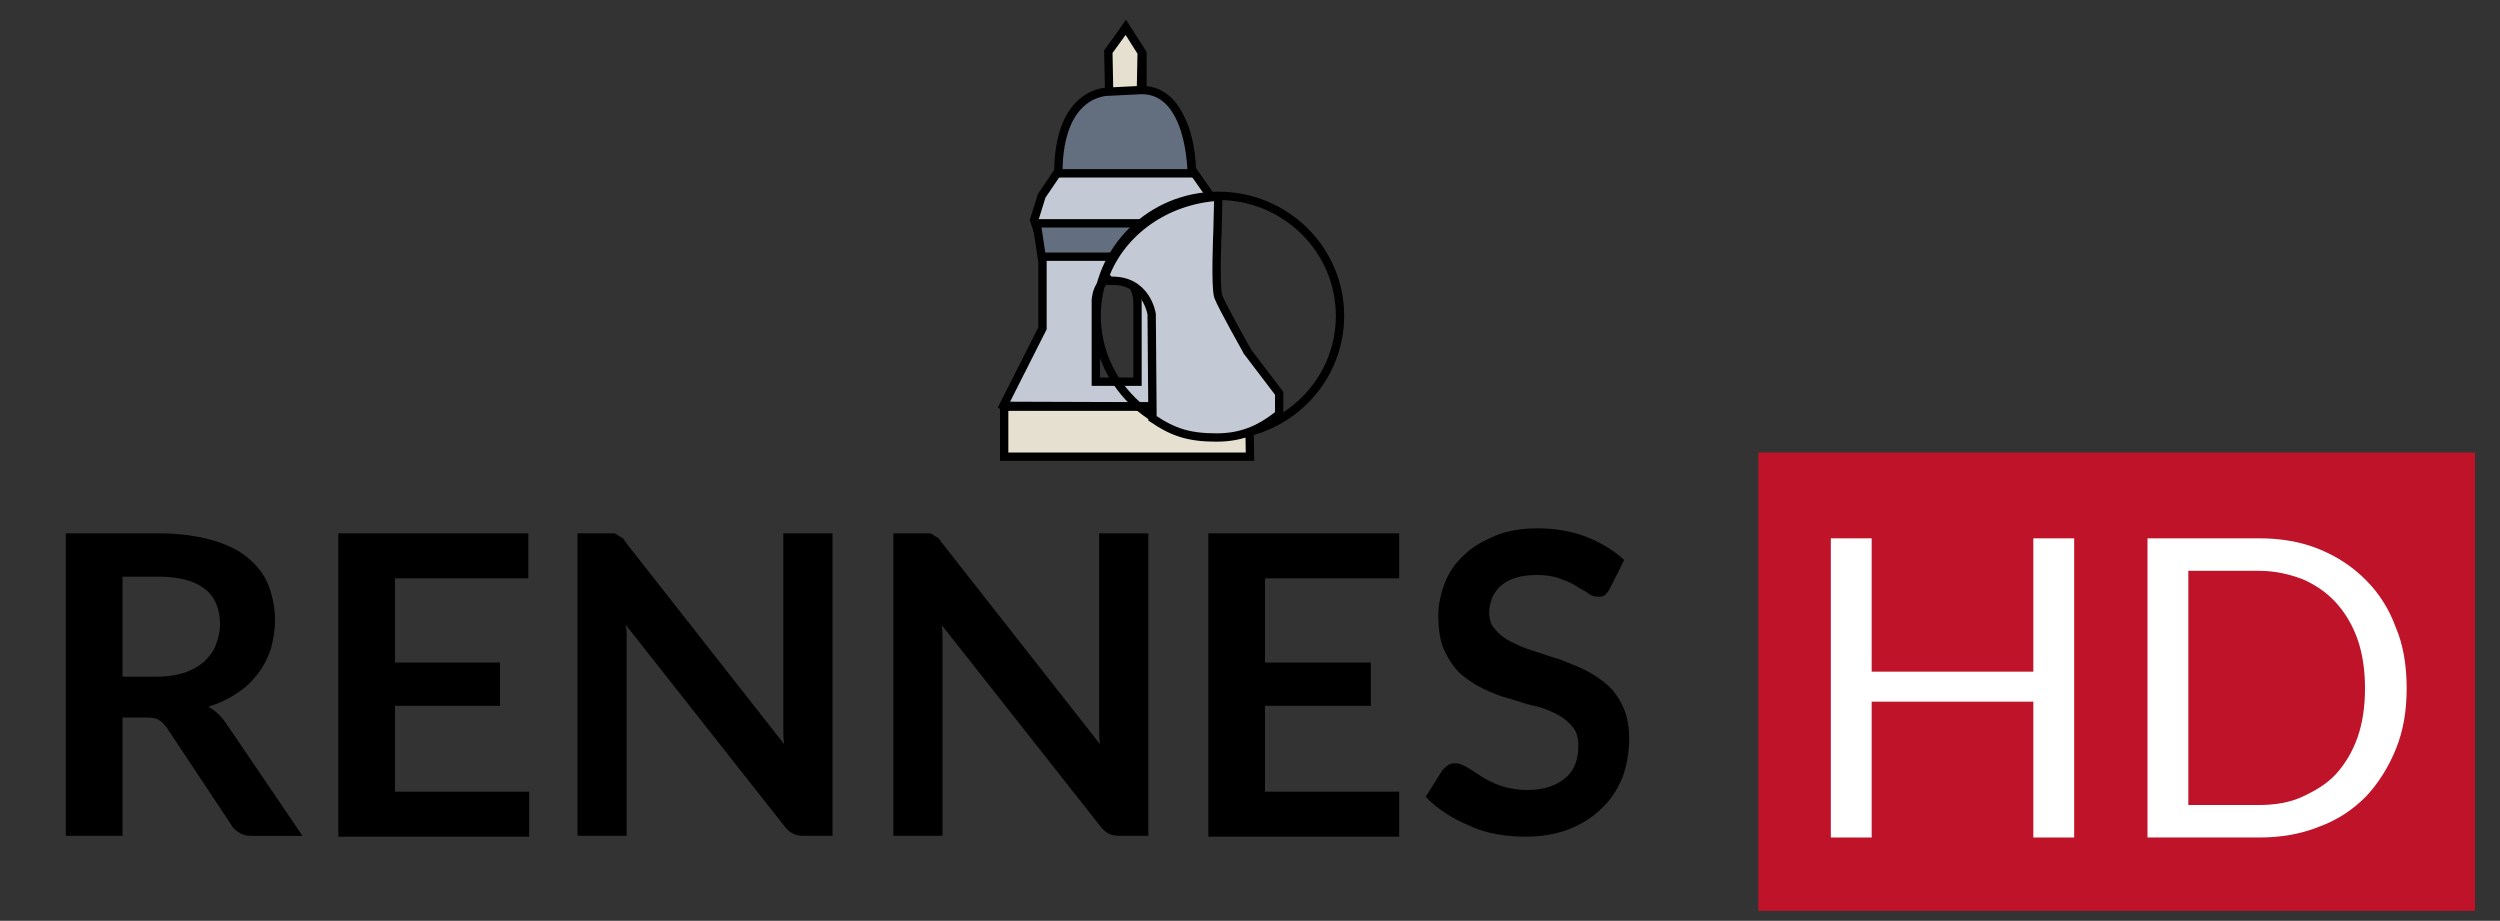 <svg xmlns="http://www.w3.org/2000/svg" width="300" height="110.5"><rect width="100%" height="100%" fill="#333333" stroke="none"/><style type="text/css"><![CDATA[
	.st0{fill:#E6E0D0;stroke:#000000;stroke-miterlimit:10;}
	.st1{fill:#C3CAD5;stroke:#000000;stroke-miterlimit:10;}
	.st2{fill:#636E7F;stroke:#000000;stroke-miterlimit:10;}
	.st3{fill:#BE1329;}
	.st4{fill:none;stroke:#000000;stroke-miterlimit:10;}
	.st5{fill:#FFFFFF;}
]]></style><path d="M14.7 86.1v14.2h-6.8v-36.3h11.1c2.5 0 4.6.3 6.4.8 1.8.5 3.2 1.2 4.3 2.1 1.1.9 2 2 2.5 3.3.5 1.3.8 2.7.8 4.2 0 1.2-.2 2.4-.5 3.5-.4 1.1-.9 2.1-1.6 3-.7.9-1.5 1.7-2.5 2.3-1 .7-2.1 1.2-3.4 1.6.9.5 1.6 1.2 2.2 2.1l9.1 13.4h-6.1c-.6 0-1.1-.1-1.5-.4-.4-.2-.8-.6-1-1l-7.7-11.6c-.3-.4-.6-.7-.9-.9-.3-.2-.8-.3-1.5-.3h-2.9zm0-4.9h4.2c1.3 0 2.4-.2 3.3-.5.9-.3 1.7-.8 2.3-1.3.6-.6 1.1-1.2 1.4-2s.5-1.6.5-2.5c0-1.8-.6-3.3-1.8-4.2-1.2-1-3.1-1.5-5.6-1.5h-4.3v12zM63.4 64v5.4h-16v10.1h12.6v5.2h-12.6v10.3h16.1v5.4h-22.9v-36.4h22.8zM73.6 64c.2 0 .4.1.5.2s.3.2.5.3c.2.1.3.3.5.6l19 24.2c-.1-.6-.1-1.2-.1-1.7v-23.6h5.9v36.3h-3.5c-.5 0-1-.1-1.3-.3-.4-.2-.7-.5-1-.9l-19-24.1c.1.5.1 1.1.1 1.6v23.7h-5.9v-36.3h4.3zM111.5 64c.2 0 .4.1.5.2s.3.2.5.3c.2.1.3.3.5.6l19 24.2c-.1-.6-.1-1.2-.1-1.7v-23.6h5.9v36.3h-3.5c-.5 0-1-.1-1.3-.3-.4-.2-.7-.5-1-.9l-19-24.1c.1.5.1 1.1.1 1.6v23.7h-5.9v-36.3h4.3zM167.9 64v5.4h-16.1v10.1h12.7v5.2h-12.7v10.3h16.1v5.4h-22.9v-36.4h22.9zM193.2 70.6c-.2.4-.4.6-.6.8s-.5.2-.9.2-.7-.1-1.1-.4c-.4-.3-.9-.5-1.5-.9s-1.2-.6-2-.9-1.7-.4-2.7-.4c-.9 0-1.8.1-2.4.3-.7.2-1.3.5-1.8.9s-.8.9-1.1 1.4c-.2.6-.4 1.2-.4 1.8 0 .9.2 1.6.7 2.1.5.6 1.1 1.1 1.9 1.5.8.4 1.7.8 2.7 1.1 1 .3 2 .7 3.1 1 1 .4 2.1.8 3.1 1.3s1.9 1.1 2.7 1.8c.8.7 1.4 1.6 1.9 2.7s.7 2.3.7 3.8c0 1.6-.3 3.2-.8 4.6-.6 1.4-1.4 2.7-2.5 3.7-1.1 1.1-2.4 1.9-3.9 2.5-1.6.6-3.3.9-5.3.9-1.2 0-2.3-.1-3.4-.3s-2.2-.5-3.2-1c-1-.4-2-.9-2.9-1.5-.9-.6-1.7-1.2-2.4-2l2-3.2c.2-.2.4-.4.7-.6.3-.2.5-.2.9-.2s.9.2 1.4.5c.5.3 1.1.7 1.7 1.1.7.4 1.4.8 2.3 1.1.9.3 2 .5 3.2.5 1.9 0 3.4-.5 4.5-1.4s1.6-2.2 1.6-3.9c0-1-.2-1.7-.7-2.3-.5-.6-1.1-1.1-1.9-1.5-.8-.4-1.7-.8-2.7-1s-2-.6-3.1-.9-2.1-.7-3.1-1.2-1.9-1.1-2.7-1.8c-.8-.8-1.4-1.7-1.9-2.8-.5-1.1-.7-2.5-.7-4.2 0-1.3.3-2.6.8-3.9.5-1.3 1.3-2.4 2.3-3.3 1-1 2.3-1.7 3.7-2.3s3.2-.9 5-.9c2.1 0 4.1.3 5.9 1 1.8.7 3.3 1.6 4.6 2.8l-1.7 3.4z"/><rect x="211" y="54.3" class="st3" width="86" height="55"/><path class="st5" d="M248.9 100.5h-4.9v-16.3h-19.4v16.3h-4.9v-35.9h4.9v16h19.4v-16h4.9v35.9z"/><path class="st5" d="M288.8 82.6c0 2.7-.4 5.1-1.3 7.3s-2.1 4.1-3.6 5.7c-1.6 1.6-3.4 2.8-5.6 3.6-2.2.9-4.6 1.3-7.2 1.3h-13.4v-35.9h13.4c2.6 0 5 .4 7.2 1.3s4 2.1 5.6 3.7c1.6 1.6 2.8 3.5 3.6 5.7.9 2.1 1.3 4.6 1.3 7.3zm-5 0c0-2.2-.3-4.2-.9-5.9-.6-1.7-1.5-3.2-2.6-4.4-1.1-1.2-2.4-2.1-4-2.8-1.6-.6-3.3-1-5.2-1h-8.5v28.1h8.5c1.9 0 3.7-.3 5.2-1s2.9-1.5 4-2.7c1.1-1.2 2-2.7 2.6-4.4.6-1.7.9-3.7.9-5.9z"/><g id="logo_clean"><g id="v2"><path class="st1" d="M120.4 48.7l28.9.1-4.3-9.5.1-10 1-3-1-3-2.1-3s.1-9-5.9-8.9v-5l-2-3.1-2 3.1v5s-6 0-6 9l-2.1 3.1-.9 2.9 1 3.1v9.9l-4.7 9.3zm11.1-12.6s0-2.8 2.5-2.8c2.6 0 2.5 3 2.5 3v9.5h-5v-9.7z" id="Calque_8"/><polygon class="st0" points="133.1,11.3 136.9,11.3 137,6.3 135.1,3.3 133,6.2" id="Calque_7"/><polygon class="st0" points="150,54.8 120.5,54.8 120.5,48.8 149.9,48.8" id="Calque_10"/><polygon class="st2" points="124.4,26.8 145.6,26.8 145,30.8 125,30.8" id="Calque_11"/><path class="st2" d="M127 20.8h16s0-10-6-10l-4 .2s-6-.2-6 9.8z" id="Calque_12"/></g><g id="loupe_1_"><ellipse class="st4" cx="146.2" cy="37.9" rx="14.6" ry="14.4"/><path class="st1" d="M149.7 42.2s-3.1-5.5-3.5-6.6c-.4-1.1-.1-7.9-.1-7.9l.1-4.1c-6.3.4-11.6 4.2-13.6 9.5l.6.6c4.4-.2 5 4 5 4l.1 12.5c2.5 1.7 4.4 2.3 7.7 2.3s5.5-1.2 7.5-2.8v-2.5l-3.8-5z"/></g></g></svg>